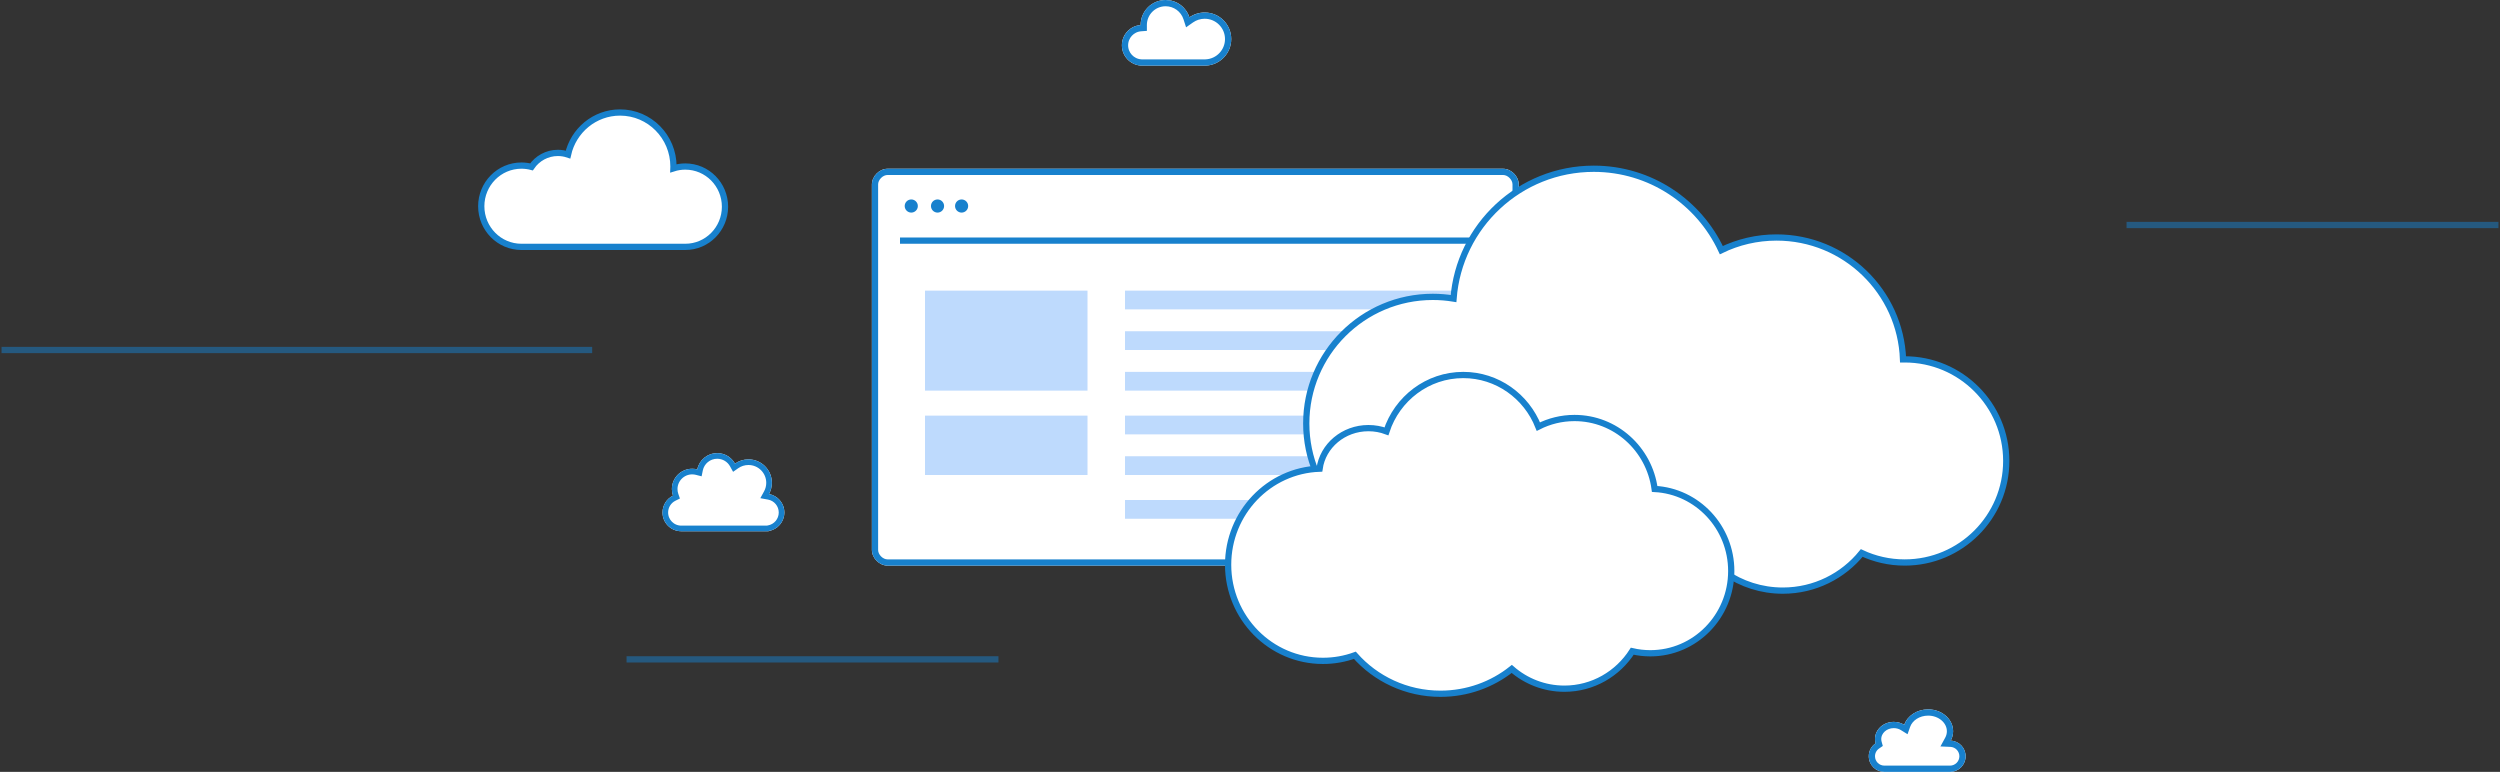 <?xml version="1.0" encoding="UTF-8"?>
<svg width="800px" height="247px" viewBox="0 0 800 247" version="1.1" xmlns="http://www.w3.org/2000/svg" xmlns:xlink="http://www.w3.org/1999/xlink">
    <rect x="0" y="0" width="800" height="247" fill="#333333" stroke="none"/>
    <!-- Generator: Sketch 45.2 (43514) - http://www.bohemiancoding.com/sketch -->
    <title>404_pic</title>
    <desc>Created with Sketch.</desc>
    <defs>
        <path d="M486,72 L486,81 M485,80 L485,122 C485,124.578 482.598,127 480,127 L283,127 C280.402,127 278,124.578 278,122 L278,5 C278,2.422 280.402,-5.62945348e-14 283,-5.68434189e-14 L480,-5.68434189e-14 C482.598,-1.72846623e-14 485,2.422 485,5 L485,72" id="path-1"></path>
        <path d="M599.187,210.866 C599.065,210.429 599,209.972 599,209.5 C599,206.462 601.686,204 605,204 C606.242,204 607.395,204.346 608.353,204.938 C609.359,202.078 612.402,200 616,200 C620.418,200 624,203.134 624,207 C624,208.076 623.723,209.095 623.227,210.005 C625.883,210.124 628,212.315 628,215 C628,217.761 625.761,220 623,220 L602,220 C599.239,220 597,217.761 597,215 C597,213.282 597.867,211.766 599.187,210.866 Z" id="path-2"></path>
        <path d="M6,122 C2.686,122 0,119.314 0,116 C0,113.637 1.366,111.593 3.352,110.615 C3.124,109.952 3,109.24 3,108.5 C3,104.91 5.91,102 9.5,102 C10.063,102 10.608,102.071 11.129,102.206 C11.729,99.236 14.353,97 17.5,97 C19.951,97 22.085,98.356 23.192,100.36 C24.411,99.503 25.897,99 27.5,99 C31.642,99 35,102.358 35,106.5 C35,107.804 34.667,109.029 34.083,110.097 C36.88,110.607 39,113.056 39,116 C39,118.973 36.838,121.441 34,121.917 L34,122 L6,122 Z" id="path-3"></path>
        <path d="M364,20.981 C360.644,20.726 358,17.922 358,14.5 C358,11.078 360.644,8.274 364,8.019 C364,8.013 364,8.006 364,8 C364,3.582 367.582,0 372,0 C375.561,0 378.579,2.327 379.616,5.543 C380.997,4.571 382.682,4 384.5,4 C389.194,4 393,7.806 393,12.5 C393,17.027 389.462,20.727 385,20.986 L385,21 L364,21 L364,20.981 Z" id="path-4"></path>
    </defs>
    <g id="Page-1" stroke="none" stroke-width="1" fill="none" fill-rule="evenodd">
        <g id="СS_404" transform="translate(-230, -131)">
            <g id="404_pic" transform="translate(231, 131)">
                <g id="Group-5" transform="translate(0, 2)"></g>
                <g id="Group-3" transform="translate(0, 27)">
                    <g id="Group-12" transform="translate(0, 27)">
                        <g id="Group-11" transform="translate(0, -0)">
                            <g id="Combined-Shape-Copy-4">
                                <use fill="#FFFFFF" fill-rule="evenodd" xlink:href="#path-1"></use>
                                <path stroke="#1881CD" stroke-width="2" d="M484,122 L484,5 C484,2.967 482.038,1 480,1 L283,1 C280.962,1 279,2.967 279,5 L279,122 C279,124.033 280.962,126 283,126 L480,126 C482.038,126 484,124.033 484,122 Z"></path>
                            </g>
                            <path d="M0.5,58 L187.5,58" id="Line" stroke="#1881CD" stroke-width="2" opacity="0.5" stroke-linecap="square"></path>
                            <path d="M200.5,157 L317.5,157" id="Line-Copy-2" stroke="#1881CD" stroke-width="2" opacity="0.5" stroke-linecap="square"></path>
                            <path d="M680.5,18 L797.5,18" id="Line-Copy-3" stroke="#1881CD" stroke-width="2" opacity="0.5" stroke-linecap="square"></path>
                            <polygon id="Rectangle-5-Copy-2" fill="#1881CD" points="287 22 470 22 470 24 287 24"></polygon>
                            <g id="Group-5-Copy" transform="translate(288.505, 9.823)" fill="#1881CD">
                                <ellipse id="Oval-3" cx="2.101" cy="2.105" rx="2.101" ry="2.105"></ellipse>
                                <ellipse id="Oval-3-Copy" cx="10.505" cy="2.105" rx="2.101" ry="2.105"></ellipse>
                                <ellipse id="Oval-3-Copy-2" cx="18.209" cy="2.105" rx="2.101" ry="2.105"></ellipse>
                            </g>
                            <polygon id="Rectangle-6-Copy-20" fill="#BEDAFD" points="295 39 347 39 347 71 295 71"></polygon>
                            <polygon id="Rectangle-6-Copy-19" fill="#BEDAFD" points="295 79 347 79 347 98 295 98"></polygon>
                            <polygon id="Rectangle-6-Copy-18" fill="#BEDAFD" points="359 39 470 39 470 45 359 45"></polygon>
                            <polygon id="Rectangle-6-Copy-17" fill="#BEDAFD" points="359 52 470 52 470 58 359 58"></polygon>
                            <polygon id="Rectangle-6-Copy-16" fill="#BEDAFD" points="359 65 470 65 470 71 359 71"></polygon>
                            <polygon id="Rectangle-6-Copy-15" fill="#BEDAFD" points="359 79 470 79 470 85 359 85"></polygon>
                            <rect id="Rectangle-6-Copy-21" fill="#BEDAFD" x="359" y="92" width="111" height="6"></rect>
                            <polygon id="Rectangle-6-Copy-14" fill="#BEDAFD" points="359 106 470 106 470 112 359 112"></polygon>
                        </g>
                    </g>
                    <path d="M218.298,26.29 C216.972,26.29 215.695,26.496 214.494,26.877 C214.501,26.683 214.509,26.487 214.509,26.29 C214.509,16.742 206.859,9 197.423,9 C189.286,9 182.482,14.757 180.762,22.464 C179.741,22.119 178.65,21.931 177.515,21.931 C174.019,21.931 170.934,23.702 169.084,26.405 C168.051,26.135 166.968,25.99 165.852,25.99 C158.754,25.99 153,31.812 153,38.995 C153,46.177 158.754,52 165.852,52 L218.298,52 C225.312,52 231,46.245 231,39.146 C231,32.045 225.312,26.29 218.298,26.29 Z" id="Shape-Copy-4" stroke="#1881CD" stroke-width="2" fill="#FFFFFF" fill-rule="nonzero"></path>
                    <g id="Combined-Shape">
                        <use fill="#FFFFFF" fill-rule="evenodd" xlink:href="#path-2"></use>
                        <path stroke="#1881CD" stroke-width="2" d="M600.15,210.598 L600.342,211.288 L599.75,211.692 C598.663,212.434 598,213.66 598,215 C598,217.209 599.791,219 602,219 L623,219 C625.209,219 627,217.209 627,215 C627,212.859 625.313,211.099 623.183,211.004 L621.584,210.933 L622.349,209.527 C622.776,208.741 623,207.885 623,207 C623,203.718 619.893,201 616,201 C612.875,201 610.175,202.772 609.296,205.27 L608.884,206.443 L607.827,205.788 C607.002,205.278 606.026,205 605,205 C602.22,205 600,207.035 600,209.5 C600,209.874 600.051,210.242 600.15,210.598 Z"></path>
                    </g>
                    <g id="Group-6" transform="translate(211, 21)">
                        <g id="Combined-Shape">
                            <use fill="#FFFFFF" fill-rule="evenodd" xlink:href="#path-3"></use>
                            <path stroke="#1881CD" stroke-width="1.8" d="M33.431,121.1 L33.851,121.029 C36.289,120.621 38.1,118.5 38.1,116 C38.1,113.526 36.326,111.421 33.921,110.983 L32.694,110.759 L33.293,109.665 C33.82,108.703 34.1,107.623 34.1,106.5 C34.1,102.855 31.145,99.9 27.5,99.9 C26.123,99.9 24.812,100.322 23.71,101.096 L22.89,101.672 L22.405,100.795 C21.425,99.023 19.562,97.9 17.5,97.9 C14.823,97.9 12.534,99.793 12.011,102.384 L11.823,103.314 L10.904,103.077 C10.45,102.96 9.979,102.9 9.5,102.9 C6.407,102.9 3.9,105.407 3.9,108.5 C3.9,109.128 4.003,109.741 4.203,110.322 L4.461,111.072 L3.749,111.422 C2.019,112.275 0.9,114.037 0.9,116 C0.9,118.817 3.183,121.1 6,121.1 L33.431,121.1 Z"></path>
                        </g>
                    </g>
                </g>
                <path d="M464.131,95.54 C461.973,95.185 459.758,95 457.5,95 C435.132,95 417,113.132 417,135.5 C417,157.868 435.132,176 457.5,176 C467.033,176 475.796,172.707 482.714,167.196 C487.733,183.861 503.199,196 521.5,196 C533.137,196 543.627,191.092 551.014,183.234 C556.262,186.87 562.632,189 569.5,189 C579.696,189 588.795,184.305 594.754,176.959 C598.929,178.91 603.587,180 608.5,180 C626.449,180 641,165.449 641,147.5 C641,129.551 626.449,115 608.5,115 C608.324,115 608.148,115.001 607.973,115.004 C607.186,93.33 589.367,76 567.5,76 C561.164,76 555.168,77.455 549.827,80.049 C542.674,64.666 527.083,54 509,54 C485.311,54 465.898,72.304 464.131,95.54 Z" id="Combined-Shape" stroke="#1881CD" stroke-width="2" fill="#FFFFFF"></path>
                <path d="M482.766,214.058 C487.293,218 493.174,220.381 499.603,220.381 C508.706,220.381 516.711,215.607 521.327,208.389 C523.187,208.82 525.122,209.048 527.111,209.048 C541.409,209.048 553,197.268 553,182.738 C553,168.677 542.146,157.192 528.487,156.465 C526.758,143.641 515.934,133.762 502.839,133.762 C498.685,133.762 494.76,134.756 491.28,136.523 C487.459,126.839 478.136,120 467.241,120 C455.79,120 446.075,127.556 442.66,138.029 C440.876,137.365 438.934,137 436.902,137 C428.905,137 422.298,142.648 421.266,149.971 C405.007,150.545 392,164.089 392,180.714 C392,197.704 405.583,211.476 422.339,211.476 C425.923,211.476 429.361,210.846 432.553,209.69 C439.226,217.235 449.03,222 459.96,222 C468.593,222 476.525,219.026 482.766,214.058 Z" id="Combined-Shape-Copy-2" stroke="#1881CD" stroke-width="2" fill="#FFFFFF"></path>
                <g id="Combined-Shape">
                    <use fill="#FFFFFF" fill-rule="evenodd" xlink:href="#path-4"></use>
                    <path stroke="#1881CD" stroke-width="2" d="M364.287,20 L384.722,20 L384.942,19.987 C388.894,19.758 392,16.478 392,12.5 C392,8.358 388.642,5 384.5,5 C382.934,5 381.443,5.48 380.191,6.361 L379.08,7.142 L378.664,5.85 C377.739,2.982 375.061,1 372,1 C368.134,1 365,4.134 365,8 C365,8.008 365,8.008 365,8.017 L365.002,8.946 L364.076,9.016 C361.222,9.233 359,11.62 359,14.5 C359,17.38 361.222,19.767 364.076,19.984 L364.287,20 Z"></path>
                </g>
            </g>
        </g>
    </g>
</svg>